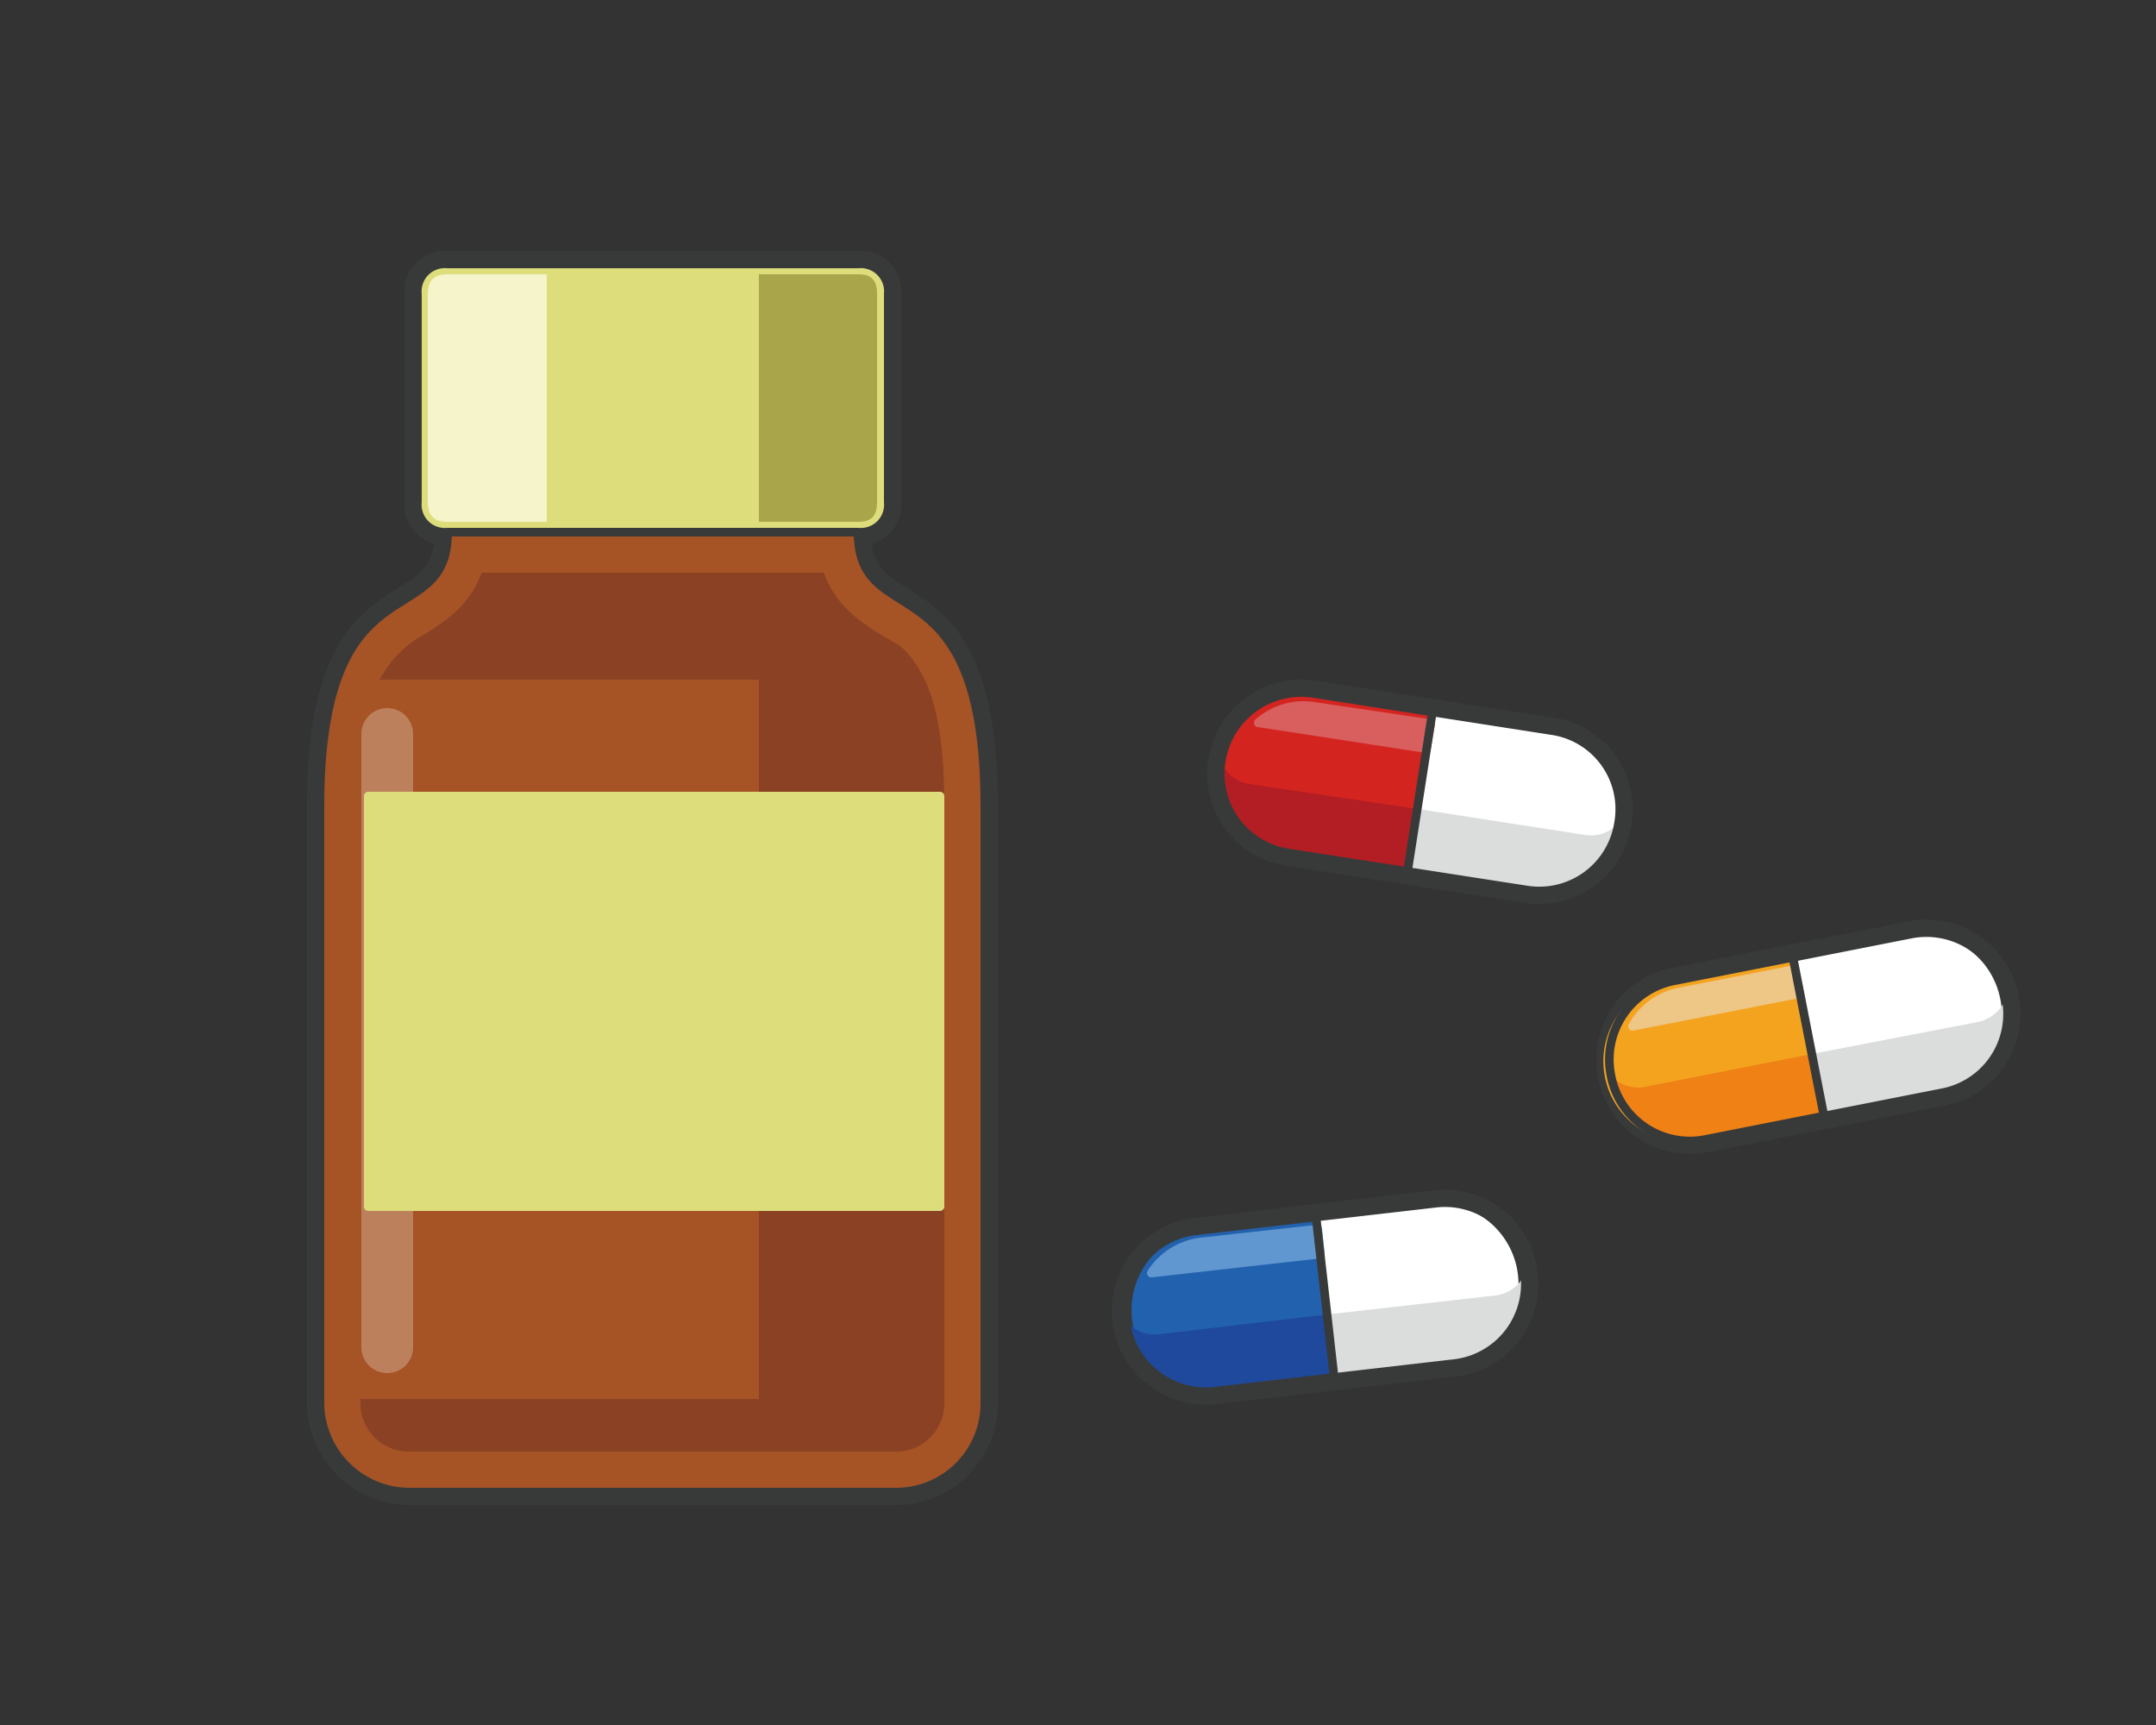 <svg id="レイヤー_1" data-name="レイヤー 1" xmlns="http://www.w3.org/2000/svg" width="250" height="200" viewBox="0 0 250 200">
  <rect x="0" y="0" width="250" height="200" fill="#333333" stroke="none"/>
  <title>kusuri</title>
  <g>
    <path d="M103.9,173a10.3,10.3,0,0,0,10.3-10.3V93.5c0-29.3-14.7-19.8-14.7-31.8a3.2,3.2,0,0,0,3.5-3.5V34.1a3.2,3.2,0,0,0-3.5-3.5H51.9a3.2,3.2,0,0,0-3.5,3.5V58.2a3.2,3.2,0,0,0,3.5,3.5c0,12-14.8,2.5-14.8,31.8v69.2A10.4,10.4,0,0,0,47.5,173Z" fill="#383a3a" stroke="#383a3a" stroke-miterlimit="10" stroke-width="3"/>
    <path d="M99.5,61.7c0,12,14.7,2.5,14.7,31.8v69.2A10.3,10.3,0,0,1,103.9,173H47.5a10.4,10.4,0,0,1-10.4-10.3V93.5c0-29.3,14.8-19.8,14.8-31.8" fill="#a65326"/>
    <path d="M109,93.5c0-6.9-.8-12-2.6-15.2s-2.8-3.2-4.7-4.4-5.1-3.2-6.5-7h-39c-1.5,3.8-4.4,5.6-6.6,7a12.3,12.3,0,0,0-4.7,4.4H88.5v84.4H42.3a5.1,5.1,0,0,0,5.2,5.1h56.4a5.1,5.1,0,0,0,5.1-5.1Z" fill="#8b4123" stroke="#8b4123" stroke-miterlimit="10"/>
    <path d="M44.9,85.1v71.1" fill="#bd805d" stroke="#bd805d" stroke-linecap="round" stroke-miterlimit="10" stroke-width="6"/>
    <path d="M99.5,61.7c0,12,14.7,2.5,14.7,31.8v69.2A10.3,10.3,0,0,1,103.9,173H47.5a10.4,10.4,0,0,1-10.4-10.3V93.5c0-29.3,14.8-19.8,14.8-31.8" fill="none" stroke="#383a3a" stroke-miterlimit="10"/>
    <path d="M99.5,61.7a3.2,3.2,0,0,0,3.5-3.5V34.1a3.2,3.2,0,0,0-3.5-3.5H51.9a3.2,3.2,0,0,0-3.5,3.5V58.2a3.2,3.2,0,0,0,3.5,3.5Z" fill="#dddd7c" stroke="#383a3a" stroke-miterlimit="10"/>
    <path d="M51.9,32.3h11V60h-11c-1.1,0-1.8-.3-1.8-1.8V34.1c0-1.5.7-1.8,1.8-1.8" fill="#f5f4cb" stroke="#f5f4cb" stroke-miterlimit="10"/>
    <path d="M99.5,32.3c1.1,0,1.7.3,1.7,1.8V58.2c0,1.5-.6,1.8-1.7,1.8h-11V32.3h11" fill="#a8a54b" stroke="#a8a54b" stroke-miterlimit="10"/>
    <rect x="42.7" y="92.3" width="66.3" height="47.6" fill="#dddd7c" stroke="#dddd7c" stroke-linejoin="round"/>
  </g>
  <g>
    <path d="M176.8,147.7a9.3,9.3,0,0,1-8.2,10.4l-27.7,3.2a9.4,9.4,0,0,1-10.4-8.3h0a9.3,9.3,0,0,1,8.2-10.3l27.8-3.2a9.3,9.3,0,0,1,10.3,8.2Z" fill="#383a3a" stroke="#383a3a" stroke-miterlimit="10" stroke-width="3"/>
    <path d="M154.7,159.7l13.9-1.6a9.4,9.4,0,0,0-2.1-18.6l-13.9,1.6Z" fill="#fff"/>
    <path d="M154.7,159.7l13.9-1.6a9.3,9.3,0,0,0,8.2-10.4,4.2,4.2,0,0,1-3.4,2.5l-19.5,2.2Z" fill="#dbdcdc"/>
    <path d="M154.7,159.7l-13.8,1.6a9.4,9.4,0,0,1-2.2-18.6l13.9-1.6Z" fill="#2261ad"/>
    <path d="M154.7,159.7l-13.8,1.6a9.4,9.4,0,0,1-10.4-8.3,4.2,4.2,0,0,0,3.9,1.7l19.5-2.3Z" fill="#1e499c"/>
    <path d="M152.8,142.5,139.2,144a8,8,0,0,0-5.7,3.6l19.6-2.2Z" fill="#6097d1" stroke="#6097d1" stroke-linejoin="round"/>
    <path d="M176.8,147.7a9.3,9.3,0,0,1-8.2,10.4l-27.7,3.2a9.4,9.4,0,0,1-10.4-8.3h0a9.3,9.3,0,0,1,8.2-10.3l27.8-3.2a9.3,9.3,0,0,1,10.3,8.2Z" fill="none" stroke="#383a3a" stroke-miterlimit="10"/>
    <line x1="152.6" y1="141.1" x2="154.7" y2="159.7" fill="none" stroke="#383a3a" stroke-miterlimit="10"/>
  </g>
  <g>
    <path d="M187.7,95.3a9.3,9.3,0,0,1-10.6,7.9l-27.7-4.3a9.3,9.3,0,0,1-7.8-10.6h0a9.4,9.4,0,0,1,10.7-7.9l27.6,4.3a9.2,9.2,0,0,1,7.8,10.6Z" fill="#383a3a" stroke="#383a3a" stroke-miterlimit="10" stroke-width="3"/>
    <path d="M163.2,101.1l13.9,2.1a9.3,9.3,0,0,0,10.6-7.9,9.2,9.2,0,0,0-7.8-10.6l-13.8-2.2Z" fill="#fff"/>
    <path d="M163.2,101.1l13.9,2.1a9.3,9.3,0,0,0,10.6-7.9,4,4,0,0,1-3.9,1.5l-19.4-3Z" fill="#dbdcdc"/>
    <path d="M163.2,101.1l-13.8-2.2a9.3,9.3,0,0,1-7.8-10.6,9.4,9.4,0,0,1,10.7-7.9l13.8,2.1Z" fill="#d42420"/>
    <path d="M163.2,101.1l-13.8-2.2a9.3,9.3,0,0,1-7.8-10.6,4.1,4.1,0,0,0,3.3,2.6l19.5,2.9Z" fill="#b21e23"/>
    <path d="M165.9,83.9l-13.5-2a7.9,7.9,0,0,0-6.5,1.9l19.5,3Z" fill="#d85f5e" stroke="#d85f5e" stroke-linejoin="round"/>
    <path d="M187.7,95.3a9.3,9.3,0,0,1-10.6,7.9l-27.7-4.3a9.3,9.3,0,0,1-7.8-10.6h0a9.4,9.4,0,0,1,10.7-7.9l27.6,4.3a9.2,9.2,0,0,1,7.8,10.6Z" fill="none" stroke="#383a3a" stroke-miterlimit="10"/>
    <line x1="166.1" y1="82.5" x2="163.2" y2="101.1" fill="none" stroke="#383a3a" stroke-miterlimit="10"/>
  </g>
  <g>
    <path d="M232.6,115.7a9.3,9.3,0,0,1-7.4,11l-27.4,5.4a9.3,9.3,0,0,1-11-7.4h0a9.3,9.3,0,0,1,7.4-11l27.4-5.4a9.4,9.4,0,0,1,11,7.4Z" fill="#383a3a" stroke="#383a3a" stroke-miterlimit="10" stroke-width="3"/>
    <path d="M211.5,129.4l13.7-2.7a9.4,9.4,0,0,0-3.6-18.4L207.9,111Z" fill="#fff"/>
    <path d="M211.5,129.4l13.7-2.7a9.3,9.3,0,0,0,7.4-11,4.4,4.4,0,0,1-3.3,2.8l-19.2,3.7Z" fill="#dbdcdc"/>
    <path d="M211.5,129.4l-13.7,2.7a9.4,9.4,0,1,1-3.6-18.4l13.7-2.7Z" fill="#f4a31f"/>
    <path d="M211.5,129.4l-13.7,2.7a9.3,9.3,0,0,1-11-7.4,4.2,4.2,0,0,0,4,1.3l19.3-3.8Z" fill="#ef8115"/>
    <path d="M208.1,112.4,194.8,115a7.9,7.9,0,0,0-5.5,4l19.4-3.8Z" fill="#eec686" stroke="#eec686" stroke-linejoin="round"/>
    <path d="M232.6,115.7a9.3,9.3,0,0,1-7.4,11l-27.4,5.4a9.3,9.3,0,0,1-11-7.4h0a9.3,9.3,0,0,1,7.4-11l27.4-5.4a9.4,9.4,0,0,1,11,7.4Z" fill="none" stroke="#383a3a" stroke-miterlimit="10"/>
    <line x1="207.9" y1="111" x2="211.5" y2="129.4" fill="none" stroke="#383a3a" stroke-miterlimit="10"/>
  </g>
</svg>
